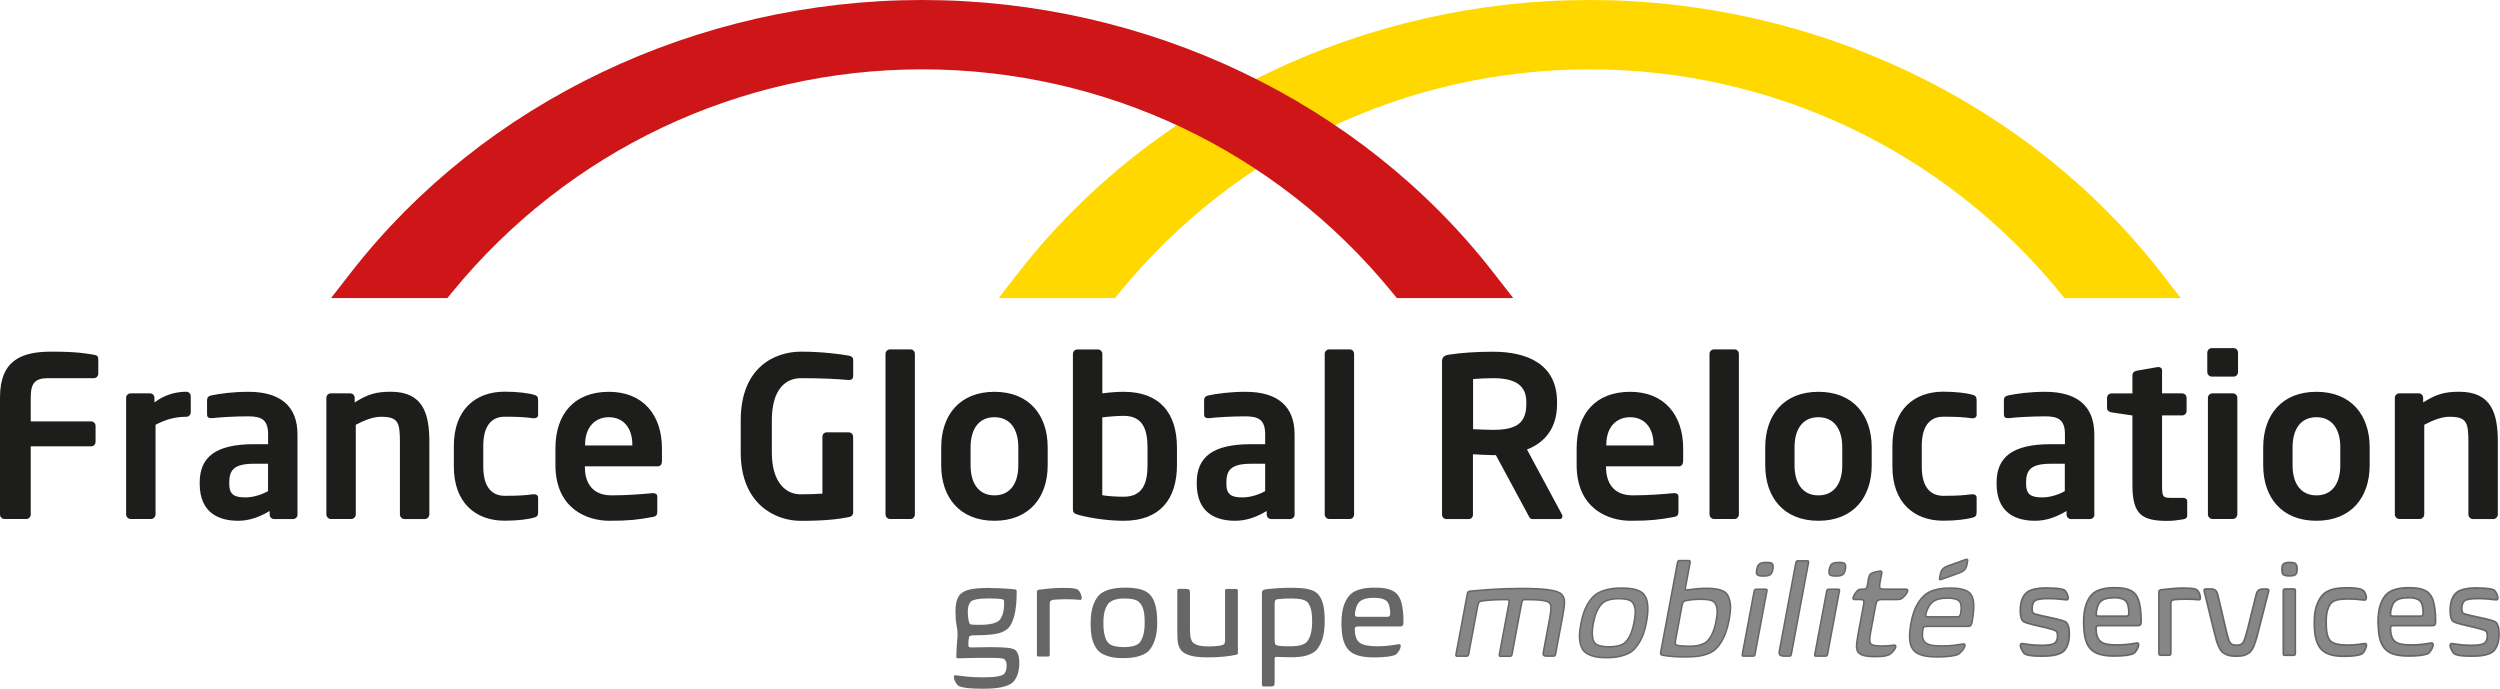 <?xml version="1.0" encoding="UTF-8"?> <svg xmlns="http://www.w3.org/2000/svg" id="Calque_2" data-name="Calque 2" viewBox="0 0 403.39 111.14"><defs><style> .cls-1 { fill: #ffd800; } .cls-2 { fill: #1d1d1b; } .cls-3 { stroke-width: .28px; } .cls-3, .cls-4 { fill: #868686; stroke: #666; } .cls-4 { stroke-width: .25px; } .cls-5 { fill: #ce1619; } .cls-6 { fill: #666; } </style></defs><g id="Layer_1" data-name="Layer 1"><path class="cls-2" d="M403.04,82.99v-11.72c0-4.57-1.04-8.06-6.22-8.06-2.37,0-3.74.4-5.83,1.73v-.75c0-.4-.32-.72-.72-.72h-3.13c-.4,0-.72.32-.72.72v18.8c0,.4.32.75.72.75h3.31c.39,0,.72-.36.72-.75v-14.45c1.51-.79,2.84-1.29,4.06-1.29,2.77,0,3.06.9,3.06,4.03v11.72c0,.4.32.75.72.75h3.31c.4,0,.72-.36.72-.75M377.62,75.08c0,2.95-1.33,4.85-3.85,4.85s-3.85-1.91-3.85-4.85v-2.91c0-2.95,1.33-4.85,3.85-4.85s3.85,1.91,3.85,4.85v2.91ZM382.36,75.08v-2.91c0-5.14-2.95-8.95-8.59-8.95s-8.59,3.81-8.59,8.95v2.91c0,5.14,2.95,8.95,8.59,8.95s8.59-3.81,8.59-8.95M361.01,82.99v-18.8c0-.4-.32-.72-.72-.72h-3.31c-.4,0-.72.32-.72.72v18.8c0,.4.32.75.72.75h3.31c.39,0,.72-.36.72-.75M361.12,60.05v-3.16c0-.39-.32-.72-.72-.72h-3.49c-.4,0-.75.32-.75.72v3.16c0,.4.36.72.75.72h3.49c.4,0,.72-.32.72-.72M352.92,83.14v-2.27c0-.36-.29-.54-.75-.54h-1.91c-1.29,0-1.4-.21-1.4-2.01v-11.29h3.24c.4,0,.72-.32.72-.72v-2.12c0-.4-.32-.72-.72-.72h-3.24v-3.7c0-.36-.25-.54-.58-.54h-.14l-3.34.58c-.4.07-.72.32-.72.72v2.95h-3.38c-.4,0-.72.32-.72.72v1.62c0,.4.32.65.72.72l3.38.5v11.29c0,4.82,1.65,5.72,5.72,5.72.79,0,1.58-.11,2.45-.25.47-.07.68-.29.68-.65M333.18,79.25c-1.04.57-2.37,1.01-3.67,1.01-1.8,0-2.59-.47-2.59-2.23v-.14c0-2.01.72-3.06,3.99-3.06h2.26v4.42ZM337.93,83.03v-12.94c0-4.6-2.8-6.87-7.91-6.87-2.48,0-4.57.29-6,.58-.47.11-.68.36-.68.76v2.3c0,.5.29.61.65.61h.18c1.19-.14,3.56-.29,5.86-.29,2.12,0,3.16.57,3.16,2.91v1.58h-2.26c-6.26,0-8.77,2.12-8.77,6.22v.14c0,4.85,3.24,6,6.22,6,1.73,0,3.42-.58,5.07-1.58v.58c0,.4.32.72.72.72h3.06c.4,0,.72-.32.72-.72M318.94,82.63v-2.34c0-.36-.29-.54-.65-.54h-.11c-1.44.18-2.3.25-4.64.25-1.69,0-3.45-.97-3.45-4.71v-3.34c0-3.74,1.76-4.71,3.45-4.71,2.34,0,3.2.07,4.64.25h.11c.36,0,.65-.18.65-.54v-2.34c0-.58-.14-.79-.75-.94-.83-.22-2.45-.47-4.64-.47-4.67,0-8.2,2.88-8.2,8.74v3.34c0,5.86,3.52,8.74,8.2,8.74,2.19,0,3.81-.25,4.64-.47.61-.14.75-.36.75-.93M297.26,75.08c0,2.95-1.33,4.85-3.85,4.85s-3.85-1.91-3.85-4.85v-2.91c0-2.95,1.33-4.85,3.85-4.85s3.85,1.91,3.85,4.85v2.91ZM302.01,75.08v-2.91c0-5.14-2.95-8.95-8.59-8.95s-8.59,3.81-8.59,8.95v2.91c0,5.14,2.95,8.95,8.59,8.95s8.59-3.81,8.59-8.95M280.58,82.99v-25.89c0-.4-.29-.72-.68-.72h-3.34c-.4,0-.72.32-.72.72v25.89c0,.4.32.75.72.75h3.34c.39,0,.68-.36.68-.75M266.81,71.88h-7.62v-.14c0-2.84,1.62-4.42,3.85-4.42s3.77,1.62,3.77,4.42v.14ZM271.59,74.36v-2.01c0-5.36-3.02-9.13-8.56-9.13s-8.63,3.52-8.63,9.13v2.66c0,7.08,5.11,9.02,8.7,9.02,3.24,0,4.64-.18,6.98-.61.65-.11.75-.36.75-.94v-2.37c0-.36-.29-.54-.65-.54h-.11c-1.51.14-3.99.36-6.62.36-3.45,0-4.31-2.48-4.31-4.57v-.11h11.72c.5,0,.72-.32.72-.9M246.28,65.19c0,3.16-1.69,4.17-5.39,4.17-.61,0-2.62-.07-3.2-.11v-8.09c.65-.07,2.44-.14,3.2-.14,3.6,0,5.39,1.15,5.39,3.85v.32ZM252.11,83.32c0-.07,0-.18-.07-.29l-5.65-10.5c2.95-1.15,4.85-3.52,4.85-7.33v-.32c0-6.15-4.82-8.13-10.36-8.13-2.62,0-5.18.18-7.05.47-.72.11-1.15.36-1.15,1.08v24.74c0,.4.32.72.72.72h3.59c.4,0,.68-.32.68-.72v-9.74c.83.04,2.27.14,3.2.14h.5l5.18,9.6c.18.36.32.72.72.72h4.39c.29,0,.43-.18.43-.43M218.49,82.99v-25.89c0-.4-.29-.72-.68-.72h-3.34c-.39,0-.72.32-.72.72v25.89c0,.4.32.75.72.75h3.34c.4,0,.68-.36.68-.75M204.14,79.25c-1.04.57-2.37,1.01-3.67,1.01-1.8,0-2.59-.47-2.59-2.23v-.14c0-2.01.72-3.06,3.99-3.06h2.27v4.42ZM208.89,83.03v-12.94c0-4.6-2.81-6.87-7.91-6.87-2.48,0-4.57.29-6,.58-.47.11-.69.36-.69.76v2.3c0,.5.29.61.65.61h.18c1.19-.14,3.56-.29,5.86-.29,2.12,0,3.16.57,3.16,2.91v1.58h-2.27c-6.26,0-8.77,2.12-8.77,6.22v.14c0,4.85,3.23,6,6.22,6,1.73,0,3.42-.58,5.07-1.58v.58c0,.4.32.72.72.72h3.06c.4,0,.72-.32.72-.72M185.16,75.01c0,2.95-.76,5.14-3.85,5.14-1.29,0-2.77-.11-3.45-.25v-12.55c1.01-.14,2.59-.25,3.45-.25,3.09,0,3.85,2.19,3.85,5.14v2.77ZM189.91,75.01v-2.77c0-5.61-2.8-9.02-8.59-9.02-.86,0-2.12.07-3.45.25v-6.36c0-.4-.32-.72-.72-.72h-3.31c-.4,0-.72.32-.72.72v25.02c0,.54.14.75.97.97,2.23.58,4.93.93,7.23.93,5.79,0,8.59-3.42,8.59-9.02M164.31,75.08c0,2.95-1.33,4.85-3.85,4.85s-3.85-1.91-3.85-4.85v-2.91c0-2.95,1.33-4.85,3.85-4.85s3.85,1.91,3.85,4.85v2.91ZM169.05,75.08v-2.91c0-5.14-2.95-8.95-8.59-8.95s-8.59,3.81-8.59,8.95v2.91c0,5.14,2.95,8.95,8.59,8.95s8.59-3.81,8.59-8.95M147.62,82.99v-25.89c0-.4-.29-.72-.68-.72h-3.34c-.39,0-.72.32-.72.72v25.89c0,.4.32.75.72.75h3.34c.4,0,.68-.36.68-.75M137.66,82.56v-12.08c0-.4-.32-.72-.72-.72h-3.56c-.39,0-.68.32-.68.72v9.17c-1.12.07-2.23.11-3.56.11-2.12,0-4.6-1.65-4.6-6.76v-5.18c0-5.11,2.3-6.8,4.71-6.8,3.45,0,5.93.14,7.59.29h.11c.58,0,.72-.25.72-.75v-2.41c0-.47-.22-.65-.68-.76-1.19-.22-4.28-.65-7.73-.65-4.28,0-9.74,2.55-9.74,11.08v5.18c0,8.49,5.75,11.04,9.64,11.04s6.04-.25,7.84-.61c.47-.11.68-.4.68-.86M102.03,71.88h-7.62v-.14c0-2.84,1.62-4.42,3.85-4.42s3.77,1.62,3.77,4.42v.14ZM106.81,74.36v-2.01c0-5.36-3.02-9.13-8.56-9.13s-8.63,3.52-8.63,9.13v2.66c0,7.08,5.11,9.02,8.7,9.02,3.24,0,4.64-.18,6.98-.61.65-.11.76-.36.76-.94v-2.37c0-.36-.29-.54-.65-.54h-.11c-1.51.14-3.99.36-6.62.36-3.45,0-4.31-2.48-4.31-4.57v-.11h11.72c.5,0,.72-.32.72-.9M86.83,82.63v-2.34c0-.36-.29-.54-.65-.54h-.11c-1.44.18-2.3.25-4.64.25-1.69,0-3.45-.97-3.45-4.71v-3.34c0-3.74,1.76-4.71,3.45-4.71,2.34,0,3.2.07,4.64.25h.11c.36,0,.65-.18.65-.54v-2.34c0-.58-.14-.79-.76-.94-.83-.22-2.44-.47-4.64-.47-4.68,0-8.2,2.88-8.2,8.74v3.34c0,5.86,3.52,8.74,8.2,8.74,2.19,0,3.81-.25,4.64-.47.61-.14.76-.36.76-.93M69.28,82.99v-11.72c0-4.57-1.04-8.06-6.22-8.06-2.37,0-3.74.4-5.83,1.73v-.75c0-.4-.32-.72-.72-.72h-3.13c-.39,0-.72.32-.72.72v18.8c0,.4.32.75.72.75h3.31c.4,0,.72-.36.72-.75v-14.45c1.51-.79,2.84-1.29,4.06-1.29,2.77,0,3.06.9,3.06,4.03v11.72c0,.4.32.75.72.75h3.31c.4,0,.72-.36.72-.75M43.25,79.25c-1.04.57-2.37,1.01-3.67,1.01-1.8,0-2.59-.47-2.59-2.23v-.14c0-2.01.72-3.06,3.99-3.06h2.27v4.42ZM48,83.03v-12.94c0-4.6-2.8-6.87-7.91-6.87-2.48,0-4.57.29-6,.58-.47.11-.68.36-.68.76v2.3c0,.5.29.61.65.61h.18c1.19-.14,3.56-.29,5.86-.29,2.12,0,3.16.57,3.16,2.91v1.58h-2.27c-6.26,0-8.77,2.12-8.77,6.22v.14c0,4.85,3.24,6,6.22,6,1.73,0,3.42-.58,5.07-1.58v.58c0,.4.32.72.72.72h3.06c.39,0,.72-.32.72-.72M30.78,66.52v-2.59c0-.4-.32-.72-.72-.72-1.44,0-3.38.36-5.14,1.73v-.75c0-.4-.32-.72-.72-.72h-3.13c-.39,0-.72.32-.72.72v18.8c0,.4.32.75.72.75h3.31c.4,0,.72-.36.72-.75v-14.45c1.51-.79,3.02-1.29,4.96-1.29.4,0,.72-.32.72-.72M15.86,60.3v-2.3c0-.5-.18-.68-.72-.76-1.15-.18-2.55-.5-6.83-.5-4.67,0-8.31,1.26-8.31,7.37v18.91c0,.4.32.72.72.72h3.52c.4,0,.72-.32.72-.72v-11h9.74c.4,0,.72-.32.72-.72v-2.59c0-.4-.32-.72-.72-.72H4.96v-3.88c0-2.37.75-3.09,2.84-3.09h7.34c.39,0,.72-.32.72-.72"></path><path class="cls-1" d="M351.88,48.09h-18.77l-.78-.95c-18.69-22.84-46.33-35.95-75.82-35.95s-57.14,13.1-75.82,35.95l-.78.95h-18.77l3.25-4.17C185.79,16.42,220.23,0,256.51,0s70.72,16.42,92.12,43.91l3.25,4.17Z"></path><path class="cls-5" d="M244.16,48.09h-18.77l-.78-.95c-18.69-22.84-46.33-35.95-75.82-35.95s-57.13,13.1-75.82,35.95l-.78.95h-18.77l3.25-4.17C78.07,16.42,112.51,0,148.79,0s70.72,16.42,92.12,43.91l3.25,4.17Z"></path><path class="cls-3" d="M330.39,94.89c.74,0,1.33.03,1.78.09.45.06.75.13.89.21.18.12.34.33.46.6.13.28.19.52.19.73,0,.1-.03.17-.09.21-.06.05-.12.07-.18.05-.37-.04-.81-.08-1.3-.13-.49-.05-1.03-.07-1.61-.07-1.14,0-1.87.12-2.19.35-.13.11-.23.27-.32.48-.08.21-.13.46-.13.75,0,.38.06.63.19.76.05.07.21.14.46.2.26.07.56.14.91.23.35.08.73.16,1.14.25.41.08.81.17,1.18.26.37.09.71.18,1,.27.29.09.5.18.61.28.14.12.26.33.36.63.1.3.15.7.15,1.21,0,.75-.09,1.36-.27,1.81-.18.46-.4.8-.66,1.03-.26.23-.65.42-1.18.56-.53.14-1.29.22-2.29.22-.84,0-1.47-.03-1.9-.1-.43-.07-.73-.16-.91-.29-.08-.05-.16-.14-.24-.27-.08-.12-.16-.25-.22-.38-.06-.13-.12-.26-.16-.38-.04-.12-.06-.23-.06-.31,0-.11.03-.19.09-.24.06-.05.12-.06.18-.05.41.07.89.13,1.42.19.53.06,1.12.09,1.78.09.53,0,.97-.03,1.32-.09.35-.06.59-.15.74-.26.14-.11.25-.26.34-.45.08-.19.13-.43.13-.72,0-.41-.08-.67-.25-.78-.09-.08-.27-.16-.54-.25-.27-.08-.59-.17-.94-.26-.36-.09-.74-.18-1.15-.27-.41-.09-.79-.18-1.15-.27-.36-.09-.68-.18-.96-.27-.28-.09-.47-.18-.57-.28-.14-.11-.25-.32-.33-.64-.08-.32-.12-.64-.12-.95,0-.79.09-1.42.27-1.89.18-.47.42-.84.72-1.09.26-.25.66-.44,1.22-.58.55-.14,1.28-.21,2.17-.21Z"></path><path class="cls-3" d="M336.21,100.46c0-1.21.14-2.2.41-2.95.27-.75.62-1.32,1.05-1.7.34-.3.79-.54,1.36-.71.57-.17,1.28-.26,2.13-.26s1.51.07,2.01.21c.5.14.89.35,1.19.62.17.16.32.36.45.59.14.23.25.53.35.89.1.36.18.8.23,1.3.06.5.09,1.11.09,1.8,0,.25-.03.42-.1.53-.07.11-.19.16-.39.16h-6.12c-.28,0-.46.03-.54.08-.08.05-.12.16-.12.31,0,.48.05.9.16,1.26.1.36.28.65.52.87.22.22.56.38,1.02.47.46.1,1.01.14,1.66.14s1.28-.04,1.86-.11c.58-.07,1.04-.15,1.38-.21.06-.01.12,0,.18.05.06.05.09.12.09.22,0,.11-.02.23-.07.37-.05.14-.11.27-.19.4-.08.13-.16.26-.26.38-.1.12-.2.21-.3.27-.19.11-.56.2-1.09.29-.53.08-1.2.12-2.01.12-.93,0-1.7-.09-2.3-.26-.6-.17-1.07-.42-1.4-.75-.19-.18-.37-.39-.51-.63-.15-.25-.28-.54-.39-.89-.11-.35-.19-.75-.25-1.22-.06-.46-.09-1.02-.09-1.66ZM341,96.45c-.93,0-1.61.19-2.03.57-.13.11-.24.25-.33.42-.09.17-.16.35-.22.54-.06.19-.1.38-.14.57-.03.19-.05.37-.05.53,0,.15.04.25.12.29.08.04.24.06.5.06h4.2c.16,0,.27-.03.32-.08.06-.07.1-.14.12-.21.01-.07.02-.15.02-.25,0-.44-.05-.83-.14-1.2-.1-.36-.25-.63-.46-.81-.17-.14-.4-.24-.71-.33-.3-.08-.7-.12-1.19-.12Z"></path><path class="cls-3" d="M348.36,95.51c0-.18.09-.29.27-.33.52-.07,1.09-.13,1.73-.19.63-.06,1.23-.09,1.8-.09.53,0,.99.01,1.37.04.38.03.66.09.84.18.19.11.35.31.48.58.13.28.19.56.19.83,0,.08-.03.15-.08.19-.05.05-.11.06-.17.05-.24-.03-.56-.05-.93-.07-.38-.02-.72-.03-1.05-.03s-.67,0-1.01.02c-.33.01-.65.03-.95.06-.12.03-.21.05-.29.08-.08.03-.14.07-.18.12-.05.05-.07.13-.09.23-.01.1-.02.23-.02.41v7.84c0,.19-.09.29-.27.29h-1.39c-.17,0-.25-.1-.25-.29v-9.93Z"></path><path class="cls-3" d="M356.67,95.04c.39,0,.67.08.83.23.17.15.3.46.41.94l1.28,5.47c.09.35.17.65.23.9.06.25.12.45.18.61.06.16.11.29.16.39.05.1.11.17.17.22.17.21.48.31.95.31.23,0,.42-.02.56-.07.14-.05.26-.11.35-.19.12-.1.23-.29.35-.58.12-.29.27-.8.47-1.53l1.39-5.59c.05-.21.1-.38.16-.51.05-.14.12-.25.21-.34.09-.09.2-.15.34-.19.14-.04.31-.06.53-.06h.54c.26,0,.35.12.27.37l-1.71,6.65c-.12.49-.23.92-.35,1.28-.12.36-.23.67-.33.91-.1.25-.21.45-.32.6-.11.16-.22.28-.32.38-.21.18-.46.33-.78.45-.31.12-.78.18-1.41.18s-1.14-.07-1.48-.21c-.34-.14-.62-.31-.84-.53-.18-.19-.37-.51-.57-.96-.2-.45-.41-1.15-.63-2.09l-1.63-6.67c-.09-.25-.01-.37.23-.37h.74Z"></path><path class="cls-3" d="M370.65,91.82c0,.46-.09.76-.27.9-.13.1-.29.15-.48.17-.19.02-.35.03-.49.03-.48,0-.8-.07-.97-.2-.15-.12-.23-.4-.23-.82,0-.49.09-.8.27-.92.11-.08.24-.14.41-.17.17-.03.36-.05.58-.05s.41.01.58.04c.17.03.28.08.35.16.09.07.16.18.19.33.04.15.06.33.06.53ZM370.36,105.44c0,.19-.08.29-.25.29h-1.47c-.1,0-.16-.02-.18-.06-.02-.04-.03-.12-.03-.23v-10.11c0-.19.1-.29.29-.29h1.41c.1,0,.17.02.19.06.03.04.04.12.04.22v10.11Z"></path><path class="cls-3" d="M381.21,95.22c.19.12.34.31.45.57.11.26.16.48.16.68,0,.11-.04.2-.12.28-.08.08-.16.1-.22.07-.34-.04-.72-.08-1.14-.12-.43-.04-.91-.06-1.45-.06-.74,0-1.31.05-1.74.15-.42.1-.73.25-.94.44-.25.23-.45.6-.62,1.1-.17.5-.25,1.16-.25,2,0,.94.06,1.64.19,2.11.12.46.31.81.57,1.04.46.41,1.36.61,2.67.61.66,0,1.21-.03,1.64-.09.43-.06.81-.11,1.13-.15.07-.03.13-.02.2.03.07.05.1.12.1.22s-.02.21-.07.34c-.05.13-.1.26-.16.4-.06.14-.14.27-.23.39-.09.12-.18.21-.27.27-.18.11-.52.2-1.02.28-.5.08-1.11.11-1.85.11-.93,0-1.67-.09-2.21-.26-.54-.17-.99-.41-1.34-.73-.38-.34-.68-.85-.91-1.54-.23-.68-.35-1.65-.35-2.91,0-1.19.14-2.15.43-2.89.28-.74.63-1.3,1.05-1.7.33-.31.8-.56,1.39-.74.59-.18,1.38-.27,2.35-.27,1.37,0,2.23.12,2.58.37Z"></path><path class="cls-3" d="M383.71,100.46c0-1.21.14-2.2.41-2.95.27-.75.62-1.32,1.05-1.7.34-.3.79-.54,1.36-.71.57-.17,1.28-.26,2.13-.26s1.51.07,2.01.21c.5.14.9.35,1.19.62.17.16.32.36.46.59.14.23.25.53.35.89.1.36.17.8.23,1.3.06.5.09,1.11.09,1.8,0,.25-.03.42-.1.53-.06.11-.19.16-.39.16h-6.12c-.28,0-.47.03-.54.08-.08.05-.12.16-.12.31,0,.48.05.9.16,1.26.1.36.28.65.52.87.22.22.56.38,1.02.47.46.1,1.01.14,1.66.14s1.28-.04,1.86-.11c.58-.07,1.04-.15,1.38-.21.06-.01.13,0,.18.05.06.05.09.12.09.22,0,.11-.02.23-.07.37-.05.14-.11.27-.18.4-.08.13-.17.26-.26.38-.1.12-.2.21-.3.27-.19.11-.55.2-1.08.29-.53.08-1.2.12-2.02.12-.93,0-1.7-.09-2.3-.26-.6-.17-1.07-.42-1.4-.75-.19-.18-.36-.39-.51-.63-.15-.25-.28-.54-.39-.89-.11-.35-.19-.75-.25-1.22-.06-.46-.09-1.02-.09-1.66ZM388.5,96.45c-.93,0-1.61.19-2.04.57-.13.11-.24.25-.33.42-.09.17-.17.35-.22.54-.06.19-.1.38-.14.57-.03.19-.05.37-.05.53,0,.15.04.25.12.29.08.04.25.06.5.06h4.2c.16,0,.27-.03.32-.08.06-.07.1-.14.12-.21.01-.07.02-.15.02-.25,0-.44-.05-.83-.14-1.2-.1-.36-.25-.63-.46-.81-.17-.14-.4-.24-.71-.33-.3-.08-.7-.12-1.19-.12Z"></path><path class="cls-3" d="M399.72,94.89c.74,0,1.33.03,1.78.09.45.06.75.13.89.21.18.12.33.33.46.6.13.28.19.52.19.73,0,.1-.03.17-.09.21-.06.05-.12.07-.18.05-.38-.04-.81-.08-1.3-.13-.49-.05-1.03-.07-1.61-.07-1.14,0-1.87.12-2.19.35-.13.11-.24.27-.32.48-.09.21-.13.46-.13.75,0,.38.06.63.19.76.05.07.21.14.47.2.26.07.56.14.91.23.35.08.73.16,1.14.25.41.08.81.17,1.18.26.37.09.71.18,1,.27.29.09.5.18.61.28.14.12.26.33.36.63.1.3.15.7.15,1.21,0,.75-.09,1.36-.27,1.81-.18.46-.4.8-.66,1.03-.26.23-.65.42-1.18.56-.53.14-1.29.22-2.29.22-.84,0-1.47-.03-1.9-.1-.43-.07-.73-.16-.91-.29-.08-.05-.16-.14-.24-.27-.08-.12-.16-.25-.22-.38-.06-.13-.11-.26-.15-.38-.04-.12-.06-.23-.06-.31,0-.11.03-.19.09-.24.06-.05.12-.06.18-.05.41.07.89.13,1.42.19.53.06,1.12.09,1.78.09.53,0,.97-.03,1.32-.09.35-.06.59-.15.74-.26.14-.11.25-.26.34-.45.08-.19.13-.43.13-.72,0-.41-.08-.67-.25-.78-.09-.08-.27-.16-.54-.25-.27-.08-.58-.17-.94-.26-.36-.09-.74-.18-1.14-.27-.41-.09-.79-.18-1.15-.27-.36-.09-.68-.18-.96-.27-.28-.09-.47-.18-.57-.28-.14-.11-.25-.32-.33-.64-.08-.32-.12-.64-.12-.95,0-.79.09-1.42.27-1.89.18-.47.42-.84.72-1.09.26-.25.66-.44,1.22-.58.55-.14,1.28-.21,2.17-.21Z"></path><path class="cls-4" d="M245.19,94.95c1.14,0,2.1.02,2.9.06.79.04,1.45.1,1.98.19.53.08.94.18,1.25.3.31.12.53.26.68.42.13.15.24.32.32.51.07.19.11.41.12.66,0,.26-.01.56-.06.91-.05.35-.11.77-.2,1.25l-1.19,6.33c-.04.19-.14.29-.3.29h-1.11c-.25,0-.41-.04-.5-.13-.08-.09-.1-.3-.03-.63l1-5.35c.14-.73.21-1.27.21-1.63,0-.36-.07-.63-.22-.83-.16-.19-.55-.33-1.18-.42-.64-.09-1.56-.13-2.78-.13-.21,0-.34.06-.41.17-.07.11-.12.27-.16.48l-1.54,8.19c-.04.21-.15.31-.33.31h-1.56c-.14,0-.19-.1-.15-.31l1.54-8.19c.04-.24.05-.4.02-.5-.03-.1-.16-.15-.4-.15-.85,0-1.62.02-2.31.06-.69.04-1.24.1-1.63.16-.24.03-.4.09-.49.19-.09.1-.16.3-.22.6l-1.47,7.81c-.04.21-.15.31-.33.31h-1.54c-.15,0-.21-.1-.17-.29l1.86-9.9c.03-.15.13-.25.32-.29,1-.1,2.18-.19,3.52-.29,1.34-.1,2.86-.15,4.56-.15Z"></path><path class="cls-4" d="M265.68,100.33c-.24,1.27-.58,2.3-1.03,3.09-.45.79-.91,1.36-1.39,1.71-.41.29-.95.53-1.62.71-.67.19-1.5.28-2.49.28s-1.74-.11-2.33-.32c-.6-.21-1.04-.49-1.32-.82-.27-.33-.46-.83-.58-1.49-.12-.66-.07-1.61.17-2.85.24-1.27.58-2.29,1.03-3.07.45-.78.93-1.35,1.45-1.71.44-.29.99-.52,1.64-.7.66-.18,1.47-.27,2.42-.27s1.79.09,2.37.27c.58.18,1.01.43,1.27.77.13.17.25.37.35.6.1.23.17.53.22.88.05.35.06.77.04,1.25-.02.48-.09,1.04-.21,1.67ZM263.66,100.43c.17-.9.23-1.57.18-2.04-.05-.46-.17-.83-.37-1.11-.29-.45-1.03-.68-2.24-.68-.63,0-1.16.06-1.59.19-.43.12-.76.28-1,.48-.29.23-.58.61-.86,1.13-.28.52-.51,1.23-.68,2.14-.15.79-.2,1.44-.16,1.97.04.53.15.93.35,1.19.19.23.49.4.9.51.41.1.86.16,1.36.16,1.12,0,1.94-.18,2.47-.54.31-.21.62-.59.92-1.15.3-.56.54-1.31.72-2.24Z"></path><path class="cls-4" d="M270.68,90.74c.04-.19.15-.29.34-.29h1.48c.18,0,.25.11.21.33l-.76,4.07c-.03.17-.01.27.06.3.07.03.16.05.27.03.45-.06.92-.11,1.43-.17.5-.06,1.06-.08,1.68-.08.82,0,1.48.07,1.97.2.49.13.87.31,1.14.55.3.3.52.79.65,1.45.14.66.09,1.59-.13,2.79-.25,1.35-.6,2.43-1.04,3.24-.44.81-.91,1.41-1.43,1.81-.21.15-.44.29-.71.41-.26.12-.58.23-.95.33-.37.1-.8.17-1.28.22-.49.05-1.06.07-1.72.07-.7,0-1.36-.02-1.98-.07-.62-.05-1.16-.11-1.61-.2-.14-.03-.25-.07-.3-.12-.06-.05-.07-.18-.04-.37l2.72-14.49ZM276.9,100.21c.18-.94.22-1.63.13-2.08-.09-.45-.22-.75-.39-.92-.18-.19-.45-.33-.81-.4-.36-.08-.82-.11-1.4-.11-.48,0-.93.02-1.35.06-.42.04-.79.1-1.1.17-.17.03-.3.1-.38.22-.08.12-.16.35-.22.69l-1,5.36c-.07.36-.08.6-.03.72.04.12.17.2.39.23.19.04.45.07.8.09.35.02.68.03.98.03.74,0,1.32-.06,1.73-.18.41-.12.75-.27,1.02-.46.34-.26.65-.67.94-1.23.29-.56.52-1.28.69-2.18Z"></path><path class="cls-4" d="M283.19,105.58c-.04.19-.14.29-.32.29h-1.56c-.11,0-.17-.02-.18-.06-.01-.04-.01-.12,0-.23l1.92-10.21c.04-.19.16-.29.36-.29h1.5c.11,0,.18.02.19.06.02.04.02.12,0,.23l-1.92,10.21ZM286.07,91.83c-.09.47-.24.77-.46.91-.16.1-.33.15-.54.18-.2.02-.38.03-.53.03-.51,0-.84-.07-.99-.21-.14-.12-.17-.4-.09-.83.09-.5.25-.81.46-.93.12-.08.28-.14.46-.18.18-.03.39-.05.63-.05s.44.01.61.04c.17.03.29.08.34.17.08.07.13.18.14.33.01.15,0,.33-.04.54Z"></path><path class="cls-4" d="M289.04,105.6c-.04.18-.14.27-.32.27h-.76c-.37,0-.62-.06-.75-.18-.13-.12-.16-.36-.09-.73l2.66-14.18c.04-.19.14-.29.32-.29h1.58c.12,0,.17.1.13.31l-2.78,14.8Z"></path><path class="cls-4" d="M294.88,105.58c-.04.19-.14.29-.32.29h-1.56c-.11,0-.17-.02-.18-.06-.01-.04,0-.12.01-.23l1.92-10.21c.04-.19.16-.29.36-.29h1.5c.11,0,.17.02.19.06.02.04.02.12,0,.23l-1.92,10.21ZM297.77,91.83c-.09.47-.24.77-.46.91-.15.1-.33.15-.54.18-.2.02-.38.03-.53.03-.51,0-.84-.07-.99-.21-.14-.12-.17-.4-.09-.83.09-.5.25-.81.46-.93.13-.08.28-.14.46-.18.18-.03.39-.05.63-.05s.44.01.61.04c.17.03.29.08.34.17.08.07.13.18.14.33.01.15,0,.33-.04.54Z"></path><path class="cls-4" d="M301.45,93.59c.05-.27.1-.49.16-.63.05-.14.11-.25.18-.32.1-.1.28-.19.55-.28.26-.09.61-.16,1.05-.22.08-.01.15,0,.2.06.05.06.07.14.05.25l-.28,1.49c-.05.26-.08.47-.08.62,0,.15.02.27.07.34.05.08.16.12.3.14.15.02.34.03.59.03h3.31c.21,0,.29.09.26.27-.02.12-.08.26-.17.39-.09.14-.18.27-.29.39-.11.12-.21.23-.32.32-.11.09-.19.15-.25.18-.12.06-.23.09-.34.1-.11.01-.26.02-.47.02h-2.22c-.4,0-.66.06-.79.17-.13.11-.23.37-.31.77l-.82,4.38c-.11.59-.16,1.01-.14,1.26.02.25.07.43.17.56.11.12.31.21.58.27.27.06.66.08,1.17.08.41,0,.79-.01,1.13-.04.34-.03.64-.06.89-.1.07-.01.13,0,.19.05.06.05.08.11.07.2-.02.12-.07.25-.15.38-.08.13-.17.26-.28.38-.11.12-.22.23-.34.33-.12.1-.23.17-.34.23-.17.08-.42.15-.78.21-.35.05-.86.08-1.51.08-.73,0-1.3-.06-1.72-.17-.42-.11-.72-.27-.91-.5-.09-.11-.16-.24-.21-.38-.05-.14-.08-.32-.08-.53-.01-.21,0-.46.04-.76.03-.3.09-.66.17-1.11l.91-4.86c.08-.43.07-.69-.02-.78-.09-.09-.3-.13-.61-.13h-.88c-.08,0-.14-.02-.16-.07-.03-.05-.03-.1-.02-.15.02-.12.07-.26.14-.4.07-.14.14-.28.23-.4.08-.12.17-.23.26-.33.09-.1.17-.17.25-.21.15-.07.34-.1.57-.1h.31c.29,0,.47-.19.54-.58l.17-.91Z"></path><path class="cls-4" d="M308.34,100.56c.23-1.23.56-2.22.99-2.98.43-.76.91-1.33,1.43-1.72.41-.3.94-.54,1.57-.71.64-.17,1.41-.26,2.31-.26s1.59.07,2.09.22c.5.14.88.35,1.15.63.15.17.27.37.37.6.1.23.17.53.2.9.03.37.03.8,0,1.31-.03.51-.12,1.12-.25,1.82-.04.25-.11.43-.2.54-.09.11-.24.16-.44.16h-6.5c-.3,0-.5.03-.59.08-.09.06-.15.16-.18.31-.09.48-.12.91-.08,1.27.04.36.17.66.39.88.19.22.52.38.99.48.46.1,1.04.14,1.73.14s1.36-.04,2-.11c.63-.08,1.13-.15,1.5-.22.07-.01.13,0,.19.05.05.05.07.12.05.22-.02.11-.07.23-.14.37s-.16.27-.27.4c-.11.13-.22.26-.35.38-.12.12-.25.21-.37.27-.23.11-.63.21-1.2.29-.58.08-1.3.12-2.16.12-.99,0-1.78-.09-2.39-.26-.6-.17-1.05-.42-1.35-.75-.17-.18-.31-.39-.42-.64-.11-.25-.19-.55-.24-.9-.05-.35-.06-.76-.04-1.23.02-.47.1-1.03.22-1.67ZM314.17,96.51c-.99,0-1.74.19-2.27.58-.16.11-.3.25-.43.42-.13.17-.24.36-.34.55-.1.19-.18.39-.25.58-.07.19-.12.37-.15.54-.03.15,0,.25.07.29.08.04.25.06.52.06h4.45c.17,0,.29-.03.36-.08.08-.07.13-.14.16-.21.03-.07.05-.15.07-.25.08-.44.11-.84.07-1.21-.03-.37-.14-.64-.33-.82-.15-.14-.38-.25-.69-.33-.31-.08-.72-.12-1.24-.12ZM313.19,93.51c-.11.03-.18.02-.21-.03-.03-.05-.03-.11-.01-.2l.11-.6c.07-.39.21-.68.4-.88.19-.2.5-.37.93-.53l2.82-1.01c.09-.03.16-.02.21.01.05.03.07.1.05.2l-.1.56c-.07.39-.2.69-.39.9-.19.21-.51.4-.95.55l-2.87,1.03Z"></path><path class="cls-6" d="M159.78,94.89c.88,0,1.67.02,2.37.07.7.05,1.24.09,1.63.14.18.01.27.12.27.31,0,1.68-.13,3-.39,3.97-.26.97-.61,1.66-1.06,2.06-.17.14-.36.27-.58.4-.22.13-.5.23-.84.33-.34.09-.76.16-1.26.22-.5.06-1.1.09-1.81.1-.54,0-.94.01-1.17.03-.24.02-.4.06-.48.12-.07.06-.12.23-.16.52-.04.29-.05.6-.05.92,0,.25.12.38.36.38h.54c.24,0,.51,0,.82-.01.31,0,.63-.01.97-.02.34,0,.67-.01.99-.01.63,0,1.17.01,1.61.03.45.02.82.05,1.11.08.29.03.53.08.71.14.18.06.33.12.44.19.19.15.36.4.48.73.12.33.19.81.19,1.42,0,.75-.11,1.4-.32,1.94-.22.54-.47.93-.76,1.18-.36.31-.91.55-1.65.73-.74.18-1.78.27-3.12.27-1.1,0-1.96-.04-2.58-.11-.61-.08-1.04-.18-1.28-.3-.13-.07-.24-.17-.35-.3-.11-.13-.2-.27-.27-.42-.08-.15-.14-.29-.18-.44-.04-.15-.06-.26-.06-.35,0-.1.03-.17.1-.21.07-.04.15-.06.25-.04.49.07,1.11.14,1.86.22.75.08,1.57.11,2.45.11,1.06,0,1.85-.05,2.36-.14.51-.09.84-.2,1-.33.15-.11.27-.29.37-.54.09-.25.14-.55.14-.9,0-.28-.04-.5-.12-.66-.08-.16-.16-.28-.24-.35-.06-.04-.14-.08-.24-.11-.1-.03-.27-.05-.5-.07-.23-.02-.54-.03-.92-.04-.38,0-.88,0-1.48,0-.35,0-.72,0-1.12,0-.4,0-.79.01-1.17.02-.39,0-.76.02-1.11.03-.36.01-.67.02-.95.02-.08,0-.15-.02-.2-.05-.05-.03-.07-.11-.07-.22,0-.34.01-.69.03-1.06.02-.37.04-.72.07-1.06.03-.33.05-.64.07-.91.02-.27.03-.47.03-.6,0-.41-.06-.9-.17-1.48-.11-.58-.17-1.3-.17-2.17,0-.72.07-1.32.22-1.79.15-.47.37-.83.66-1.1.17-.14.37-.27.61-.39.24-.12.54-.22.91-.29.37-.08.81-.14,1.33-.18s1.14-.06,1.87-.06ZM156.16,98.74c0,.48.04.9.11,1.27.08.37.15.59.22.66.07.07.24.11.51.13.27.01.59.02.95.02.49,0,.91-.02,1.27-.05.36-.03.66-.08.91-.15.25-.06.46-.13.62-.21.16-.08.29-.15.39-.22.25-.21.46-.56.63-1.04.17-.48.25-1.13.25-1.94,0-.15-.02-.27-.07-.37-.05-.09-.18-.15-.39-.18-.28-.03-.56-.05-.85-.07-.29-.02-.67-.03-1.16-.03-.84,0-1.48.05-1.94.14-.45.09-.78.21-.97.37-.15.18-.27.4-.36.65-.08.25-.12.59-.12,1.03Z"></path><path class="cls-6" d="M167.32,95.49c0-.18.1-.29.29-.34.56-.07,1.18-.14,1.86-.2.68-.06,1.33-.09,1.95-.09.57,0,1.07.01,1.48.04.41.03.72.09.91.19.21.11.38.31.52.6.14.29.21.57.21.85,0,.08-.03.15-.08.2-.06.05-.12.07-.19.05-.26-.03-.6-.05-1.01-.07-.4-.02-.78-.03-1.13-.03s-.73,0-1.09.02c-.36.01-.71.03-1.03.06-.12.03-.23.06-.31.08-.08.03-.15.07-.2.13-.05.06-.08.13-.1.23-.01.1-.02.24-.02.42v8.02c0,.2-.1.29-.29.29h-1.51c-.18,0-.27-.1-.27-.29v-10.16Z"></path><path class="cls-6" d="M186.73,100.33c0,1.29-.15,2.33-.46,3.13-.31.8-.67,1.38-1.09,1.73-.36.29-.87.53-1.52.72-.65.19-1.48.28-2.48.28s-1.79-.11-2.44-.32c-.65-.22-1.15-.49-1.5-.83-.33-.34-.63-.84-.88-1.51-.25-.67-.38-1.63-.38-2.89s.15-2.32.46-3.11c.31-.79.69-1.37,1.15-1.73.39-.29.9-.53,1.54-.71.64-.18,1.44-.27,2.42-.27s1.84.09,2.47.27c.63.18,1.11.44,1.45.77.17.17.32.37.47.61.15.24.28.53.4.89.12.36.21.78.28,1.27.07.49.1,1.05.1,1.7ZM184.7,100.44c0-.91-.07-1.59-.21-2.06-.14-.47-.33-.84-.59-1.12-.38-.46-1.18-.69-2.41-.69-.64,0-1.17.06-1.58.19-.41.13-.72.29-.93.48-.25.24-.47.62-.66,1.14-.19.52-.28,1.25-.28,2.17,0,.8.07,1.46.21,2,.14.54.34.94.59,1.2.24.24.58.41,1.02.51.44.1.91.16,1.41.16,1.14,0,1.95-.18,2.41-.54.28-.21.52-.6.72-1.16.2-.57.3-1.32.3-2.27Z"></path><path class="cls-6" d="M199.76,105.34c0,.17-.1.27-.29.31-.24.06-.53.11-.87.16-.34.05-.72.09-1.12.14-.41.04-.83.07-1.28.09-.45.02-.89.03-1.34.03-1.16,0-2.06-.09-2.71-.27-.65-.18-1.14-.43-1.46-.75-.14-.15-.26-.32-.36-.51-.1-.19-.18-.41-.23-.66-.06-.25-.09-.54-.11-.87-.02-.33-.03-.72-.03-1.16v-6.56c0-.18.08-.27.23-.27h1.19c.26,0,.44.05.51.14.07.09.12.25.12.49v5.93c0,.59.04,1.03.11,1.34.08.31.19.55.35.73.19.2.49.35.88.47.39.12.93.18,1.61.18.41,0,.79-.01,1.16-.04.37-.03.67-.07.91-.12.24-.04.41-.12.5-.24.1-.12.14-.32.14-.6v-8c0-.18.09-.27.27-.27h1.51c.19,0,.29.1.29.31v10.01Z"></path><path class="cls-6" d="M204.12,95.1c.22-.03.5-.06.83-.09.33-.03.68-.07,1.05-.09.37-.03.75-.05,1.13-.06.38-.01.74-.02,1.08-.02.64,0,1.2.02,1.66.05.47.03.87.09,1.21.17.34.08.63.17.86.28.23.11.43.25.6.4.36.32.66.83.88,1.52.22.69.33,1.65.33,2.88,0,1.33-.14,2.37-.43,3.14-.29.77-.62,1.33-.99,1.7-.35.32-.85.58-1.49.78-.64.2-1.48.29-2.51.29-.42,0-.82,0-1.2-.02-.38-.01-.74-.03-1.06-.04-.11-.01-.21,0-.28.03-.08.04-.12.14-.12.32v3.81c0,.22-.03.38-.1.47-.07.09-.21.14-.42.14h-1.24c-.11,0-.19-.02-.23-.06-.04-.04-.06-.13-.06-.27v-14.72c0-.2.03-.33.11-.42.07-.08.2-.14.4-.17ZM211.72,100.31c0-.96-.08-1.69-.24-2.18-.16-.49-.35-.82-.56-1.01-.24-.2-.55-.33-.94-.42-.39-.08-.92-.13-1.59-.13-.52,0-.97.01-1.36.04-.39.03-.69.06-.9.08-.18.03-.3.09-.37.19-.06.1-.09.29-.09.57v5.91c0,.29.04.49.1.6.07.1.19.17.38.2.25.06.54.09.88.1.34.01.71.02,1.11.02.75,0,1.33-.06,1.74-.17.4-.11.71-.27.92-.48.25-.24.47-.63.65-1.19.18-.56.27-1.27.27-2.14Z"></path><path class="cls-6" d="M216.45,100.56c0-1.24.15-2.25.44-3.02.29-.77.67-1.35,1.13-1.74.36-.31.85-.55,1.47-.72.61-.17,1.38-.26,2.3-.26s1.63.07,2.17.22c.54.15.97.36,1.29.64.18.17.35.37.49.61.15.24.27.54.38.91.1.37.19.81.25,1.33.06.52.09,1.13.09,1.84,0,.25-.04.43-.1.54-.07.11-.21.17-.42.17h-6.62c-.31,0-.5.03-.59.08-.08.06-.13.16-.13.31,0,.49.06.92.17,1.29.11.37.3.67.57.89.24.22.6.38,1.1.48.5.1,1.09.15,1.79.15s1.38-.04,2.01-.12c.63-.08,1.12-.15,1.49-.22.07-.01.14,0,.2.05.06.05.09.12.09.22,0,.11-.03.24-.07.38-.05.14-.12.28-.2.41-.08.13-.18.26-.28.39-.1.12-.21.22-.33.27-.21.11-.6.21-1.17.29-.57.08-1.3.13-2.18.13-1,0-1.83-.09-2.48-.26-.65-.17-1.15-.43-1.52-.76-.21-.18-.39-.4-.55-.65-.16-.25-.3-.55-.42-.91-.12-.35-.21-.77-.27-1.25-.06-.47-.1-1.04-.1-1.7ZM221.63,96.46c-1.01,0-1.74.2-2.2.59-.14.11-.26.26-.36.43-.1.18-.18.36-.24.56-.06.2-.11.39-.15.59-.04.2-.05.38-.05.54,0,.15.04.25.12.29.08.04.26.06.54.06h4.53c.17,0,.29-.03.35-.08.07-.07.11-.14.13-.21.01-.07.02-.15.02-.25,0-.45-.05-.85-.16-1.23-.1-.37-.27-.65-.49-.83-.18-.14-.44-.25-.77-.34-.33-.08-.76-.12-1.29-.12Z"></path></g></svg> 